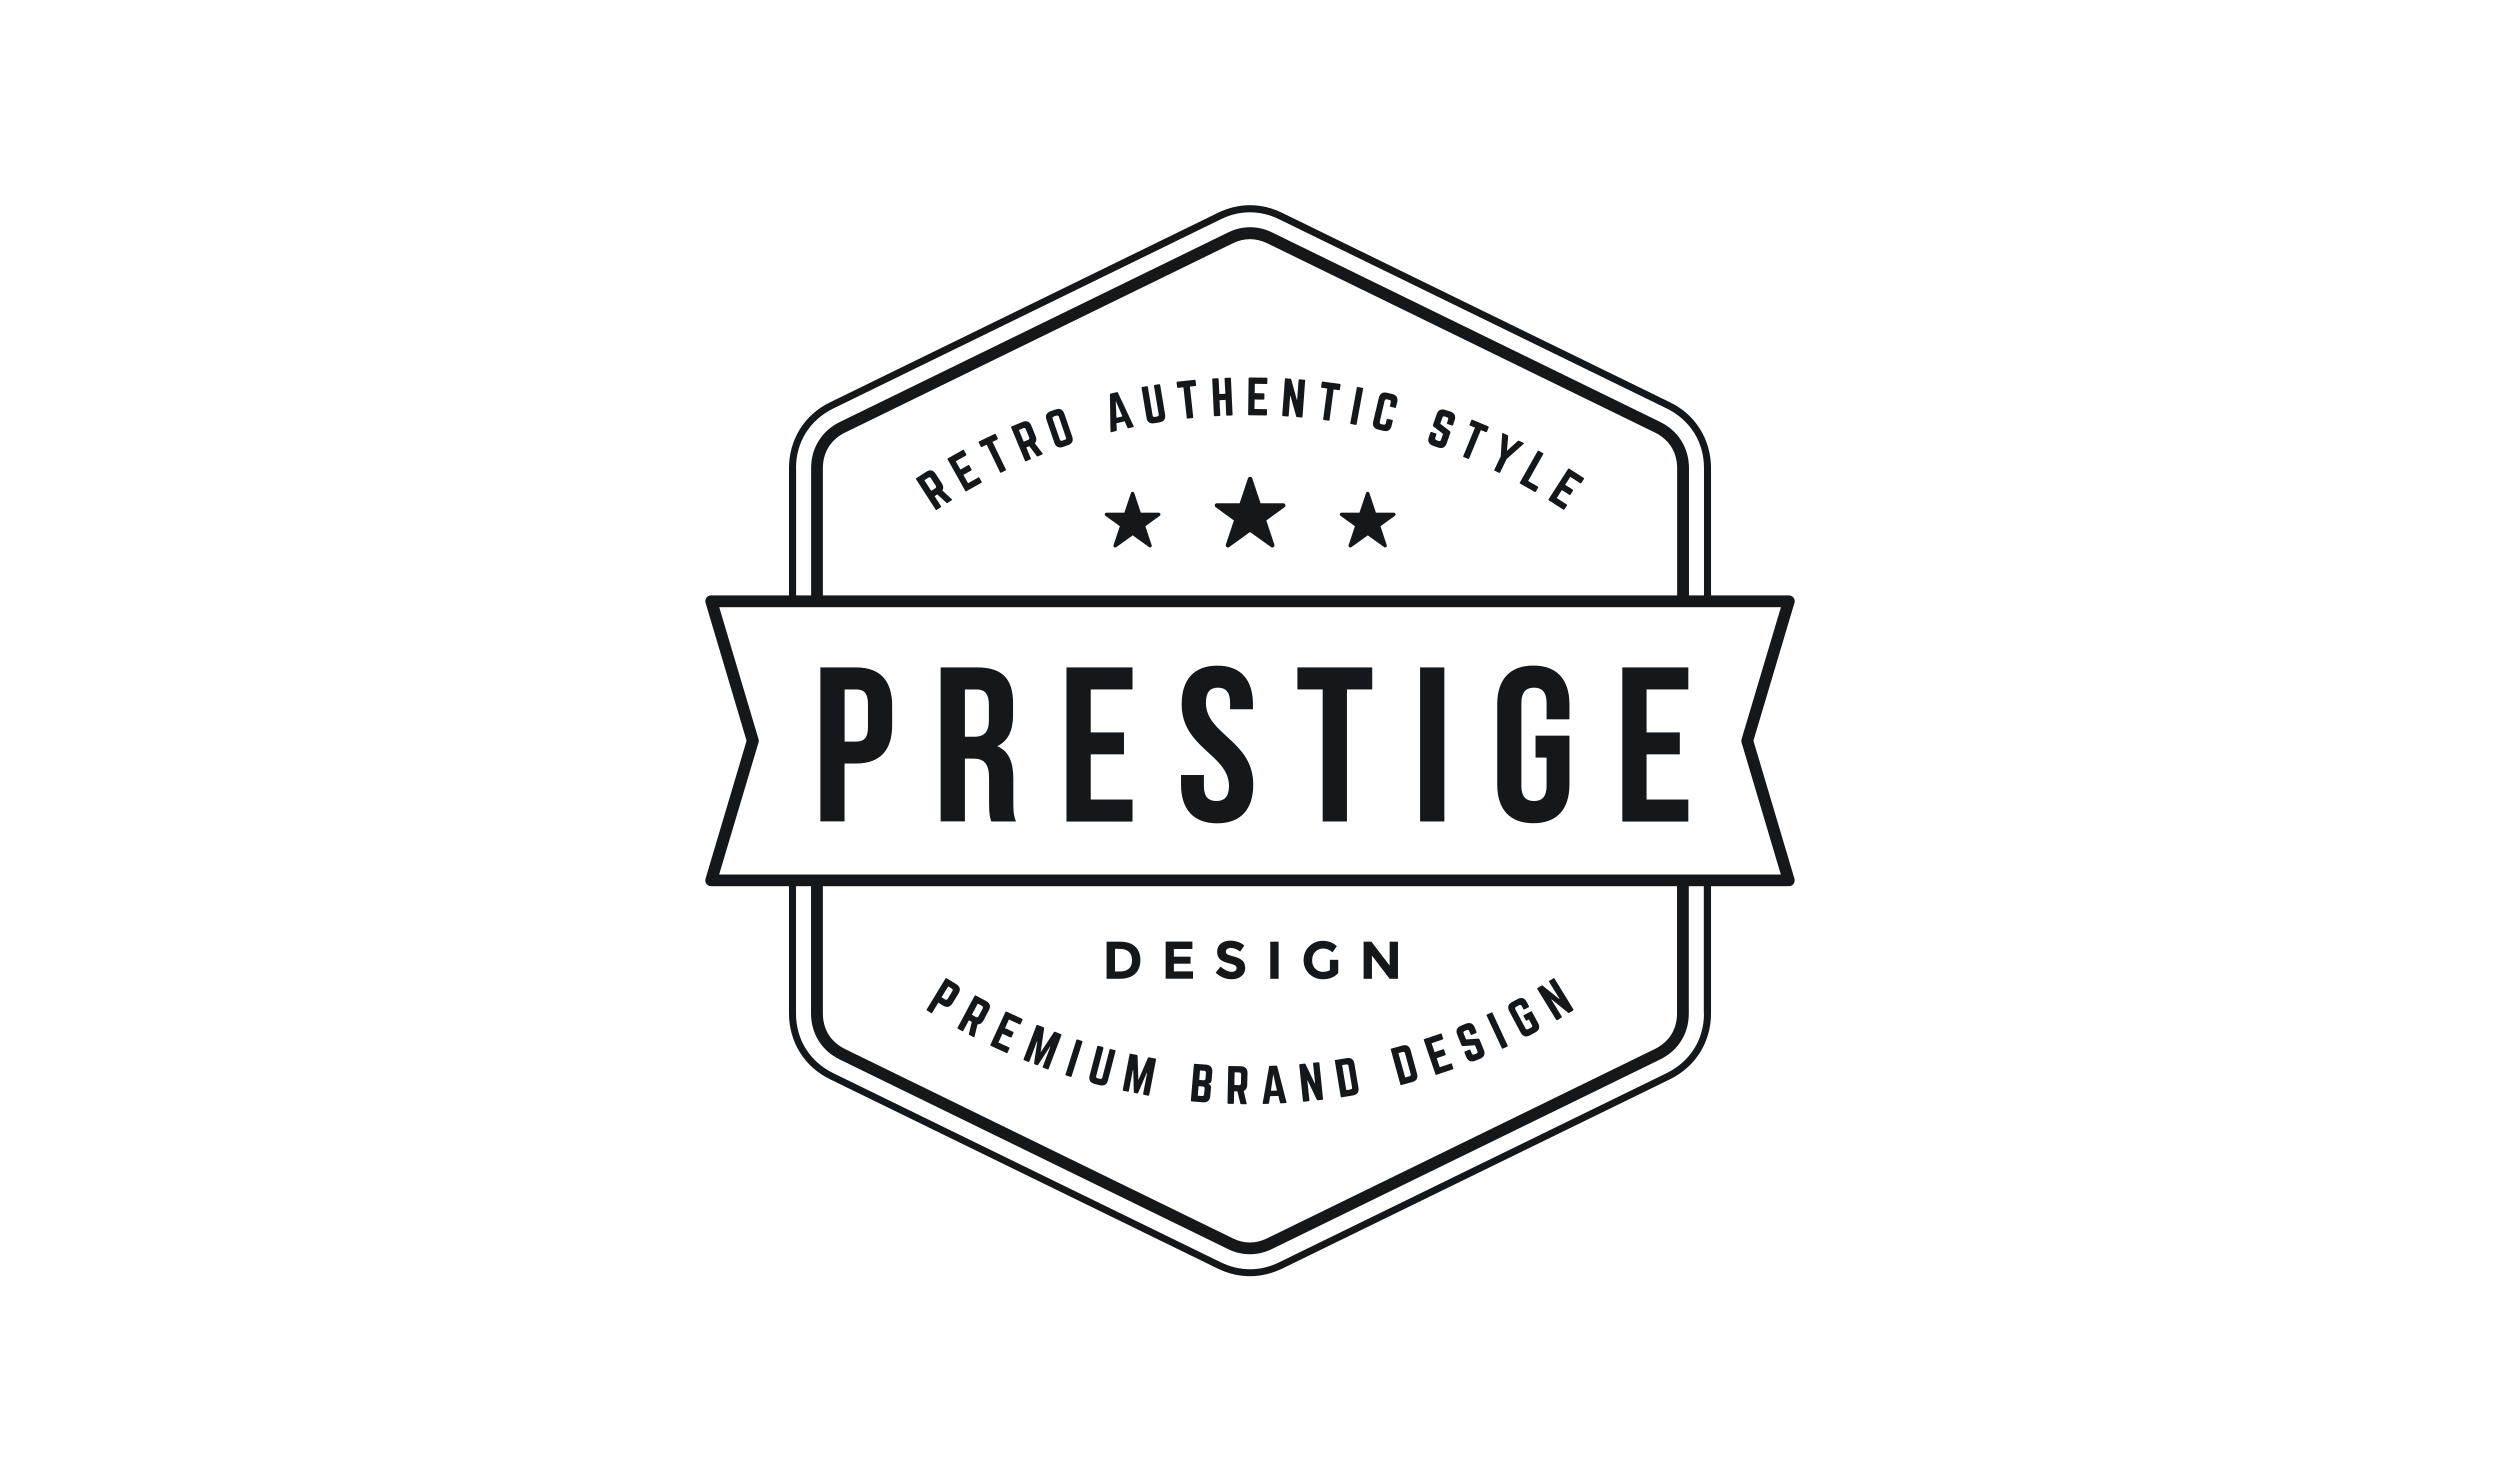 <svg width="270" height="160" viewBox="0 0 270 160" fill="none" xmlns="http://www.w3.org/2000/svg">
<path d="M101.72 52.2C101.9 52.49 101.92 52.75 101.77 52.97L102.79 53.91C102.83 53.95 102.83 54 102.78 54.03L102.33 54.32C102.29 54.34 102.25 54.34 102.22 54.3L101.23 53.4L100.93 53.59L101.63 54.67C101.65 54.72 101.65 54.76 101.61 54.78L101.16 55.07C101.12 55.09 101.08 55.09 101.05 55.04L98.93 51.75C98.91 51.71 98.91 51.66 98.96 51.64L100.03 50.95C100.43 50.69 100.79 50.77 101.04 51.16L101.72 52.2ZM101 52.74C101.11 52.67 101.13 52.57 101.06 52.45L100.54 51.65C100.47 51.54 100.37 51.52 100.26 51.59L99.83 51.86L100.57 53.01L101 52.74Z" fill="#14181B"/>
<path d="M104.36 49.07C104.38 49.12 104.38 49.16 104.33 49.19L103.22 49.82L103.72 50.71L104.57 50.23C104.61 50.21 104.66 50.21 104.68 50.26L104.93 50.7C104.96 50.75 104.95 50.79 104.9 50.81L104.05 51.29L104.55 52.19L105.66 51.56C105.72 51.53 105.74 51.54 105.77 51.59L106.02 52.03C106.04 52.08 106.04 52.11 105.99 52.14L104.35 53.06C104.31 53.08 104.27 53.07 104.25 53.02L102.34 49.61C102.31 49.56 102.33 49.52 102.37 49.5L104 48.58C104.06 48.56 104.09 48.57 104.11 48.61L104.36 49.07Z" fill="#14181B"/>
<path d="M107.43 46.86C107.48 46.84 107.52 46.85 107.54 46.9L107.76 47.35C107.78 47.4 107.77 47.44 107.72 47.46L107.19 47.72L108.64 50.71C108.66 50.76 108.65 50.79 108.6 50.81L108.12 51.05C108.08 51.07 108.04 51.06 108.01 51.01L106.56 48.02L106.03 48.28C105.98 48.3 105.94 48.29 105.92 48.24L105.7 47.78C105.68 47.73 105.69 47.69 105.74 47.67L107.43 46.86Z" fill="#14181B"/>
<path d="M111.85 47.11C111.98 47.43 111.95 47.68 111.76 47.87L112.6 48.97C112.64 49.02 112.62 49.06 112.57 49.08L112.08 49.29C112.04 49.31 112 49.29 111.98 49.26L111.17 48.19L110.84 48.32L111.33 49.51C111.35 49.56 111.33 49.6 111.29 49.61L110.8 49.82C110.75 49.84 110.71 49.82 110.7 49.77L109.2 46.16C109.18 46.11 109.2 46.07 109.24 46.06L110.43 45.57C110.87 45.39 111.2 45.52 111.39 45.97L111.85 47.11ZM111.04 47.51C111.16 47.45 111.2 47.36 111.15 47.24L110.78 46.35C110.73 46.23 110.63 46.19 110.51 46.24L110.04 46.44L110.56 47.7L111.04 47.51Z" fill="#14181B"/>
<path d="M113.02 45.34C112.86 44.89 113.02 44.57 113.47 44.41L114.01 44.22C114.47 44.07 114.79 44.23 114.95 44.68L115.8 47.15C115.95 47.6 115.8 47.93 115.34 48.08L114.8 48.27C114.35 48.42 114.02 48.27 113.87 47.81L113.02 45.34ZM115 47.5C115.12 47.46 115.17 47.37 115.12 47.25L114.36 45.02C114.31 44.89 114.23 44.85 114.1 44.89L113.82 44.98C113.69 45.03 113.65 45.11 113.69 45.24L114.46 47.46C114.5 47.59 114.59 47.63 114.72 47.59L115 47.5Z" fill="#14181B"/>
<path d="M121.87 46.25C121.83 46.26 121.79 46.24 121.77 46.2L121.46 45.5L120.58 45.71L120.61 46.46C120.61 46.51 120.59 46.54 120.55 46.55L120.02 46.68C119.96 46.69 119.93 46.66 119.93 46.61L119.87 42.6C119.87 42.54 119.89 42.52 119.94 42.51L120.63 42.35C120.67 42.33 120.71 42.35 120.73 42.4L122.44 46.03C122.46 46.09 122.45 46.12 122.39 46.13L121.87 46.25ZM120.5 43.3L120.58 45.12L121.22 44.97L120.5 43.3Z" fill="#14181B"/>
<path d="M125.18 41.49C125.24 41.48 125.29 41.52 125.3 41.58L125.83 44.77C125.91 45.25 125.7 45.54 125.22 45.62L124.66 45.71C124.19 45.79 123.89 45.58 123.82 45.11L123.29 41.91C123.28 41.85 123.32 41.8 123.37 41.79L123.85 41.71C123.91 41.7 123.96 41.74 123.97 41.8L124.48 44.86C124.5 44.99 124.58 45.04 124.71 45.03L124.97 44.98C125.1 44.96 125.16 44.88 125.14 44.75L124.63 41.69C124.62 41.63 124.66 41.58 124.71 41.57L125.18 41.49Z" fill="#14181B"/>
<path d="M129.03 41.02C129.09 41.01 129.11 41.04 129.12 41.09L129.18 41.6C129.18 41.65 129.16 41.68 129.1 41.69L128.51 41.75L128.87 45.06C128.87 45.12 128.85 45.14 128.79 45.15L128.26 45.21C128.21 45.22 128.18 45.19 128.17 45.14L127.81 41.83L127.22 41.89C127.17 41.9 127.13 41.87 127.13 41.82L127.07 41.31C127.07 41.26 127.09 41.22 127.15 41.22L129.03 41.02Z" fill="#14181B"/>
<path d="M132.25 40.9C132.25 40.85 132.28 40.82 132.33 40.81L132.85 40.79C132.91 40.79 132.94 40.82 132.94 40.87L133.12 44.79C133.12 44.84 133.1 44.87 133.04 44.87L132.52 44.89C132.47 44.9 132.44 44.87 132.43 44.82L132.36 43.19L131.71 43.22L131.79 44.84C131.79 44.9 131.76 44.93 131.71 44.93L131.19 44.95C131.13 44.96 131.1 44.93 131.1 44.87L130.92 40.96C130.92 40.9 130.94 40.87 131 40.87L131.52 40.85C131.57 40.85 131.6 40.88 131.61 40.93L131.69 42.55L132.34 42.53L132.25 40.9Z" fill="#14181B"/>
<path d="M136.87 41.38C136.87 41.43 136.85 41.47 136.79 41.47L135.52 41.45L135.51 42.46L136.48 42.48C136.53 42.48 136.56 42.51 136.56 42.57L136.55 43.07C136.55 43.13 136.52 43.16 136.47 43.16L135.5 43.15L135.48 44.17L136.76 44.19C136.82 44.19 136.84 44.22 136.84 44.28L136.83 44.79C136.83 44.84 136.81 44.87 136.75 44.87L134.88 44.85C134.83 44.85 134.8 44.82 134.8 44.77L134.85 40.85C134.85 40.8 134.88 40.77 134.93 40.77L136.8 40.79C136.86 40.79 136.88 40.82 136.88 40.88L136.87 41.38Z" fill="#14181B"/>
<path d="M140.89 41.01C140.94 41.01 140.97 41.04 140.96 41.1L140.67 45.01C140.67 45.06 140.63 45.09 140.58 45.09L140.08 45.05C140.04 45.05 140 45.03 139.99 44.98L139.37 42.74H139.34L139.18 44.9C139.18 44.96 139.15 44.98 139.09 44.98L138.56 44.94C138.51 44.94 138.48 44.9 138.48 44.85L138.77 40.94C138.77 40.88 138.81 40.86 138.86 40.86L139.36 40.9C139.4 40.9 139.44 40.92 139.45 40.97L140.06 43.19H140.09L140.25 41.04C140.25 40.99 140.28 40.96 140.34 40.97L140.89 41.01Z" fill="#14181B"/>
<path d="M144.71 41.46C144.77 41.47 144.79 41.51 144.78 41.56L144.71 42.07C144.7 42.12 144.67 42.15 144.62 42.14L144.03 42.06L143.59 45.36C143.58 45.42 143.55 45.44 143.49 45.43L142.97 45.36C142.92 45.35 142.89 45.33 142.9 45.27L143.34 41.96L142.75 41.88C142.7 41.87 142.67 41.84 142.68 41.79L142.75 41.28C142.76 41.22 142.79 41.2 142.84 41.21L144.71 41.46Z" fill="#14181B"/>
<path d="M147.15 41.89C147.2 41.9 147.23 41.94 147.22 41.98L146.51 45.83C146.5 45.88 146.46 45.91 146.41 45.89L145.89 45.79C145.83 45.78 145.81 45.74 145.83 45.7L146.54 41.85C146.55 41.8 146.58 41.78 146.63 41.79L147.15 41.89Z" fill="#14181B"/>
<path d="M150.76 43.99C150.75 44.05 150.71 44.06 150.67 44.05L150.17 43.93C150.11 43.91 150.1 43.88 150.11 43.84L150.2 43.44C150.23 43.31 150.18 43.22 150.05 43.19L149.79 43.13C149.66 43.1 149.58 43.15 149.54 43.28L149.01 45.55C148.98 45.68 149.03 45.76 149.16 45.8L149.42 45.86C149.55 45.88 149.63 45.84 149.67 45.7L149.76 45.3C149.77 45.25 149.8 45.23 149.86 45.24L150.36 45.35C150.41 45.37 150.44 45.41 150.42 45.45L150.29 45.99C150.18 46.46 149.87 46.64 149.41 46.53L148.86 46.4C148.39 46.29 148.2 45.98 148.31 45.51L148.91 42.97C149.02 42.5 149.33 42.31 149.8 42.42L150.36 42.55C150.82 42.66 151.01 42.97 150.9 43.44L150.76 43.99Z" fill="#14181B"/>
<path d="M156.65 44.45C157.1 44.61 157.26 44.93 157.1 45.39L156.92 45.91C156.9 45.96 156.87 45.97 156.82 45.96L156.32 45.79C156.27 45.77 156.25 45.73 156.27 45.69L156.4 45.31C156.44 45.19 156.4 45.1 156.27 45.06L156.04 44.98C155.92 44.93 155.83 44.98 155.78 45.1L155.55 45.77L156.57 46.55C156.64 46.61 156.66 46.68 156.63 46.77L156.24 47.88C156.09 48.33 155.76 48.49 155.31 48.33L154.77 48.15C154.32 47.99 154.16 47.67 154.31 47.21L154.49 46.7C154.51 46.64 154.55 46.64 154.59 46.65L155.09 46.82C155.15 46.84 155.16 46.87 155.14 46.92L155.01 47.28C154.97 47.41 155.02 47.5 155.14 47.54L155.37 47.62C155.5 47.67 155.58 47.63 155.63 47.49L155.85 46.86L154.84 46.08C154.76 46.02 154.74 45.95 154.77 45.86L155.16 44.73C155.32 44.28 155.65 44.12 156.1 44.28L156.65 44.45Z" fill="#14181B"/>
<path d="M160.74 46.05C160.79 46.07 160.8 46.11 160.78 46.15L160.59 46.63C160.57 46.67 160.53 46.69 160.48 46.67L159.93 46.45L158.66 49.52C158.64 49.57 158.6 49.58 158.56 49.56L158.07 49.36C158.02 49.34 158 49.3 158.03 49.25L159.3 46.18L158.75 45.96C158.7 45.94 158.69 45.9 158.71 45.85L158.9 45.38C158.92 45.33 158.96 45.32 159.01 45.33L160.74 46.05Z" fill="#14181B"/>
<path d="M164.52 47.81C164.59 47.84 164.6 47.9 164.54 47.95L162.71 49.58L162.02 51.01C161.99 51.07 161.94 51.08 161.88 51.06L161.44 50.85C161.38 50.82 161.36 50.77 161.39 50.72L162.08 49.29L162.23 46.84C162.23 46.77 162.29 46.74 162.35 46.78L162.81 47C162.87 47.02 162.89 47.06 162.88 47.13L162.75 48.69L163.91 47.63C163.95 47.58 163.99 47.57 164.05 47.61L164.52 47.81Z" fill="#14181B"/>
<path d="M165.04 51.95L166.09 52.55C166.14 52.57 166.15 52.61 166.12 52.66L165.87 53.1C165.84 53.15 165.81 53.16 165.76 53.13L164.17 52.23C164.12 52.21 164.11 52.17 164.14 52.12L166.07 48.71C166.09 48.66 166.14 48.65 166.18 48.68L166.64 48.94C166.69 48.96 166.7 49 166.67 49.05L165.04 51.95Z" fill="#14181B"/>
<path d="M170.78 52.16C170.75 52.2 170.72 52.22 170.66 52.19L169.59 51.5L169.04 52.36L169.86 52.88C169.9 52.91 169.91 52.95 169.88 53L169.61 53.43C169.58 53.47 169.54 53.49 169.5 53.45L168.68 52.93L168.13 53.79L169.2 54.48C169.26 54.51 169.26 54.54 169.23 54.59L168.95 55.02C168.92 55.07 168.89 55.08 168.84 55.04L167.26 54.03C167.22 54.01 167.21 53.97 167.24 53.93L169.36 50.63C169.38 50.59 169.43 50.58 169.47 50.61L171.05 51.62C171.1 51.65 171.1 51.68 171.07 51.73L170.78 52.16Z" fill="#14181B"/>
<path d="M102.12 105.67C102.15 105.63 102.19 105.61 102.23 105.65L103.28 106.29C103.69 106.54 103.77 106.89 103.52 107.3L102.87 108.36C102.62 108.76 102.27 108.86 101.86 108.61L101.34 108.29L100.67 109.39C100.65 109.43 100.61 109.45 100.56 109.41L100.11 109.13C100.07 109.1 100.05 109.06 100.08 109.02L102.12 105.67ZM102.07 107.94C102.19 108.01 102.28 107.98 102.35 107.87L102.85 107.05C102.92 106.94 102.9 106.84 102.79 106.76L102.41 106.53L101.69 107.7L102.07 107.94Z" fill="#14181B"/>
<path d="M106.22 110.21C106.06 110.51 105.84 110.65 105.57 110.63L105.25 111.97C105.23 112.03 105.19 112.05 105.15 112.02L104.68 111.77C104.64 111.75 104.62 111.71 104.64 111.67L104.95 110.36L104.64 110.19L104.03 111.33C104.01 111.37 103.96 111.39 103.92 111.36L103.45 111.11C103.41 111.09 103.39 111.05 103.41 111L105.26 107.54C105.28 107.49 105.32 107.48 105.37 107.51L106.5 108.11C106.92 108.33 107.03 108.68 106.8 109.1L106.22 110.21ZM105.4 109.84C105.52 109.9 105.61 109.87 105.68 109.76L106.13 108.91C106.19 108.79 106.16 108.7 106.04 108.63L105.6 108.39L104.96 109.59L105.4 109.84Z" fill="#14181B"/>
<path d="M110.23 110.59C110.21 110.64 110.17 110.66 110.12 110.64L108.96 110.11L108.54 111.04L109.42 111.44C109.47 111.46 109.48 111.5 109.46 111.55L109.25 112.01C109.23 112.06 109.19 112.07 109.14 112.05L108.26 111.65L107.83 112.59L108.98 113.12C109.04 113.14 109.05 113.18 109.02 113.23L108.81 113.69C108.79 113.74 108.76 113.75 108.7 113.73L107 112.95C106.96 112.93 106.94 112.89 106.96 112.84L108.59 109.29C108.61 109.24 108.65 109.23 108.69 109.25L110.39 110.03C110.45 110.05 110.45 110.09 110.43 110.14L110.23 110.59Z" fill="#14181B"/>
<path d="M114.57 111.68C114.63 111.7 114.65 111.75 114.63 111.81L113.25 115.43C113.23 115.49 113.18 115.51 113.12 115.49L112.68 115.32C112.62 115.3 112.59 115.25 112.62 115.19L113.44 113.04L113.41 113.02L112.12 115C112.08 115.05 112.04 115.06 111.99 115.04L111.75 114.95C111.69 114.93 111.67 114.89 111.68 114.82L112.03 112.49L111.99 112.47L111.18 114.62C111.16 114.68 111.11 114.7 111.05 114.68L110.61 114.51C110.55 114.49 110.53 114.45 110.55 114.38L111.93 110.76C111.95 110.7 112 110.67 112.06 110.7L112.69 110.94C112.75 110.96 112.77 111 112.76 111.07L112.39 113.65L113.82 111.48C113.85 111.42 113.9 111.41 113.95 111.43L114.57 111.68Z" fill="#14181B"/>
<path d="M116.85 112.42C116.9 112.44 116.92 112.48 116.91 112.52L115.73 116.25C115.72 116.3 115.68 116.32 115.63 116.31L115.12 116.14C115.07 116.12 115.05 116.09 115.07 116.05L116.25 112.32C116.27 112.26 116.3 112.25 116.35 112.26L116.85 112.42Z" fill="#14181B"/>
<path d="M120.41 113.41C120.46 113.43 120.5 113.48 120.48 113.53L119.66 116.68C119.54 117.14 119.23 117.32 118.76 117.2L118.21 117.06C117.75 116.94 117.56 116.62 117.68 116.16L118.5 113.02C118.51 112.96 118.57 112.93 118.62 112.94L119.09 113.07C119.15 113.09 119.18 113.14 119.17 113.2L118.39 116.2C118.35 116.33 118.41 116.42 118.54 116.45L118.8 116.51C118.93 116.55 119.01 116.5 119.05 116.37L119.83 113.37C119.84 113.31 119.9 113.28 119.95 113.3L120.41 113.41Z" fill="#14181B"/>
<path d="M124.77 114.32C124.83 114.34 124.86 114.38 124.85 114.44L124.12 118.25C124.11 118.31 124.07 118.34 124 118.34L123.54 118.24C123.47 118.23 123.44 118.18 123.46 118.12L123.89 115.86H123.85L122.92 118.03C122.89 118.09 122.85 118.11 122.79 118.09L122.54 118.04C122.48 118.03 122.45 117.99 122.45 117.93L122.39 115.57L122.35 115.56L121.92 117.82C121.91 117.88 121.86 117.91 121.8 117.9L121.34 117.81C121.27 117.8 121.25 117.75 121.26 117.69L121.99 113.88C122 113.82 122.05 113.78 122.11 113.8L122.77 113.93C122.83 113.95 122.86 113.98 122.86 114.04L122.94 116.65L123.97 114.26C124 114.2 124.04 114.18 124.1 114.19L124.77 114.32Z" fill="#14181B"/>
<path d="M130.85 116.71C130.83 116.9 130.69 117.03 130.5 117.04V117.06C130.68 117.1 130.81 117.26 130.79 117.44L130.71 118.38C130.67 118.86 130.39 119.09 129.91 119.05L128.69 118.95C128.64 118.95 128.61 118.92 128.61 118.86L128.94 114.96C128.94 114.9 128.98 114.88 129.03 114.89L130.25 114.98C130.73 115.02 130.97 115.3 130.93 115.77L130.85 116.71ZM130.1 117.56C130.11 117.43 130.05 117.35 129.91 117.34L129.45 117.31L129.36 118.33L129.82 118.37C129.95 118.38 130.03 118.32 130.04 118.18L130.1 117.56ZM130.24 115.86C130.25 115.73 130.19 115.65 130.06 115.65L129.6 115.61L129.52 116.63L129.98 116.67C130.11 116.68 130.19 116.61 130.2 116.49L130.24 115.86Z" fill="#14181B"/>
<path d="M134.7 117.16C134.7 117.5 134.56 117.72 134.32 117.83L134.64 119.17C134.66 119.23 134.62 119.26 134.57 119.26L134.04 119.25C133.99 119.25 133.96 119.22 133.96 119.18L133.64 117.87L133.29 117.86L133.26 119.14C133.26 119.2 133.23 119.23 133.18 119.22L132.65 119.21C132.6 119.21 132.57 119.18 132.57 119.13L132.65 115.21C132.65 115.16 132.68 115.13 132.73 115.13L134.01 115.15C134.49 115.17 134.74 115.43 134.73 115.9L134.7 117.16ZM133.81 117.2C133.94 117.2 134.01 117.14 134.02 117L134.04 116.04C134.04 115.91 133.98 115.83 133.84 115.83L133.34 115.81L133.31 117.18L133.81 117.2Z" fill="#14181B"/>
<path d="M138.32 119.16C138.28 119.17 138.25 119.14 138.24 119.1L138.07 118.36L137.17 118.39L137.06 119.14C137.05 119.19 137.03 119.21 136.98 119.21L136.44 119.23C136.38 119.23 136.36 119.2 136.37 119.14L137.06 115.19C137.07 115.13 137.1 115.12 137.14 115.11L137.85 115.09C137.89 115.09 137.93 115.11 137.94 115.16L138.94 119.04C138.96 119.1 138.93 119.13 138.87 119.13L138.32 119.16ZM137.51 116.01L137.26 117.8L137.91 117.78L137.51 116.01Z" fill="#14181B"/>
<path d="M142.4 114.72C142.45 114.72 142.48 114.74 142.49 114.79L142.89 118.69C142.9 118.75 142.87 118.78 142.82 118.78L142.32 118.83C142.28 118.84 142.24 118.82 142.22 118.77L141.22 116.68H141.19L141.42 118.84C141.42 118.89 141.4 118.92 141.34 118.93L140.81 118.99C140.76 119 140.72 118.97 140.72 118.92L140.32 115.02C140.32 114.96 140.34 114.93 140.4 114.92L140.9 114.87C140.95 114.86 140.98 114.88 141 114.93L142 117.01H142.03L141.81 114.86C141.81 114.81 141.83 114.78 141.88 114.77L142.4 114.72Z" fill="#14181B"/>
<path d="M144.16 114.57C144.15 114.52 144.17 114.48 144.23 114.48L145.44 114.28C145.91 114.2 146.21 114.41 146.28 114.89L146.71 117.46C146.79 117.94 146.58 118.23 146.11 118.31L144.9 118.51C144.84 118.52 144.82 118.5 144.8 118.45L144.16 114.57ZM145.85 117.66C145.98 117.64 146.04 117.56 146.02 117.42L145.64 115.13C145.62 115 145.54 114.94 145.41 114.96L144.95 115.03L145.4 117.73L145.85 117.66Z" fill="#14181B"/>
<path d="M150.2 113.34C150.19 113.29 150.2 113.25 150.26 113.25L151.45 112.92C151.91 112.79 152.23 112.98 152.35 113.44L153.04 115.96C153.17 116.42 152.99 116.74 152.52 116.86L151.34 117.19C151.29 117.2 151.26 117.18 151.24 117.13L150.2 113.34ZM152.21 116.24C152.34 116.21 152.39 116.13 152.35 115.99L151.74 113.75C151.7 113.62 151.62 113.57 151.49 113.61L151.03 113.73L151.76 116.37L152.21 116.24Z" fill="#14181B"/>
<path d="M155.86 112.15C155.88 112.2 155.87 112.24 155.81 112.26L154.61 112.67L154.94 113.63L155.86 113.32C155.91 113.3 155.95 113.32 155.97 113.38L156.13 113.86C156.15 113.92 156.13 113.95 156.08 113.97L155.16 114.28L155.49 115.26L156.7 114.85C156.76 114.83 156.79 114.85 156.8 114.9L156.96 115.38C156.98 115.43 156.97 115.47 156.91 115.48L155.13 116.08C155.09 116.1 155.05 116.08 155.03 116.03L153.77 112.32C153.75 112.27 153.77 112.23 153.82 112.22L155.6 111.62C155.66 111.6 155.69 111.62 155.7 111.67L155.86 112.15Z" fill="#14181B"/>
<path d="M158.31 110.56C158.75 110.39 159.09 110.52 159.27 110.96L159.47 111.46C159.49 111.51 159.47 111.55 159.43 111.57L158.94 111.77C158.89 111.79 158.85 111.77 158.83 111.72L158.68 111.36C158.63 111.23 158.54 111.19 158.41 111.25L158.18 111.34C158.06 111.39 158.02 111.48 158.07 111.61L158.34 112.26L159.61 112.17C159.7 112.17 159.77 112.2 159.81 112.3L160.25 113.39C160.43 113.83 160.29 114.17 159.85 114.35L159.32 114.56C158.88 114.74 158.54 114.6 158.36 114.16L158.16 113.67C158.14 113.61 158.16 113.58 158.2 113.56L158.69 113.36C158.74 113.34 158.78 113.35 158.8 113.41L158.95 113.77C159 113.9 159.1 113.93 159.22 113.88L159.45 113.78C159.57 113.73 159.61 113.65 159.56 113.52L159.3 112.89L158.03 112.98C157.94 112.99 157.87 112.95 157.83 112.86L157.38 111.74C157.2 111.3 157.34 110.96 157.78 110.78L158.31 110.56Z" fill="#14181B"/>
<path d="M161.07 109.35C161.12 109.33 161.16 109.34 161.18 109.38L162.83 112.92C162.85 112.97 162.84 113.01 162.79 113.03L162.31 113.25C162.26 113.27 162.22 113.26 162.2 113.21L160.55 109.67C160.53 109.63 160.54 109.59 160.59 109.57L161.07 109.35Z" fill="#14181B"/>
<path d="M163 109.21C162.77 108.79 162.88 108.44 163.3 108.22L163.89 107.9C164.31 107.67 164.66 107.77 164.88 108.2L165.13 108.67C165.15 108.72 165.14 108.76 165.09 108.78L164.64 109.02C164.59 109.04 164.55 109.04 164.53 108.99L164.35 108.65C164.29 108.53 164.19 108.5 164.07 108.56L163.75 108.73C163.63 108.79 163.6 108.89 163.66 109.01L164.75 111.06C164.82 111.18 164.91 111.2 165.03 111.15L165.36 110.98C165.48 110.92 165.51 110.82 165.44 110.7L165.12 110.1L164.89 110.22C164.84 110.25 164.8 110.24 164.78 110.19L164.54 109.74C164.52 109.69 164.52 109.66 164.58 109.63L165.34 109.23C165.38 109.21 165.42 109.21 165.45 109.26L166.12 110.51C166.35 110.93 166.23 111.28 165.82 111.5L165.23 111.82C164.81 112.05 164.46 111.94 164.23 111.52L163 109.21Z" fill="#14181B"/>
<path d="M167.77 105.65C167.81 105.62 167.85 105.63 167.88 105.67L169.93 109.02C169.96 109.06 169.95 109.1 169.9 109.13L169.47 109.39C169.43 109.41 169.39 109.41 169.36 109.38L167.56 107.93L167.54 107.95L168.67 109.79C168.7 109.84 168.69 109.88 168.64 109.9L168.19 110.18C168.15 110.21 168.1 110.2 168.08 110.16L166.03 106.82C166 106.77 166.01 106.73 166.06 106.7L166.49 106.44C166.53 106.42 166.57 106.42 166.6 106.45L168.4 107.89L168.43 107.87L167.3 106.04C167.27 105.99 167.28 105.95 167.33 105.93L167.77 105.65Z" fill="#14181B"/>
<path d="M193.8 94.9L189.37 80L193.79 65.15C193.81 65.08 193.83 65.01 193.83 64.93C193.83 64.58 193.54 64.3 193.19 64.3H184.79V50.56C184.79 49.01 184.37 47.57 183.61 46.35C182.85 45.12 181.74 44.11 180.34 43.44L138.48 22.99C137.35 22.44 136.18 22.16 135 22.16C133.82 22.16 132.66 22.44 131.52 22.99L89.66 43.44C88.27 44.11 87.15 45.12 86.39 46.35C85.63 47.57 85.21 49.01 85.21 50.56V64.3H76.81C76.75 64.3 76.69 64.31 76.63 64.32C76.29 64.42 76.1 64.78 76.2 65.11L80.63 80L76.21 94.86C76.19 94.93 76.17 95 76.17 95.08C76.17 95.43 76.46 95.71 76.81 95.71H85.21V109.45C85.21 111 85.63 112.44 86.39 113.66C87.15 114.89 88.26 115.89 89.66 116.57L131.52 137.01C132.65 137.56 133.82 137.83 135 137.83C136.18 137.83 137.34 137.55 138.48 137.01L180.34 116.57C181.73 115.89 182.85 114.89 183.61 113.66C184.37 112.44 184.79 111 184.79 109.45V95.71H193.19C193.25 95.71 193.31 95.7 193.37 95.69C193.71 95.59 193.9 95.23 193.8 94.9ZM85.97 50.56C85.97 49.15 86.34 47.85 87.03 46.75C87.72 45.65 88.73 44.74 89.99 44.12L131.85 23.68C132.88 23.17 133.94 22.93 135 22.93C136.06 22.93 137.12 23.18 138.14 23.68L180.01 44.12C181.27 44.74 182.28 45.65 182.97 46.75C183.66 47.85 184.03 49.15 184.03 50.56V64.3H182.41V50.56C182.41 49.47 182.12 48.46 181.59 47.61C181.06 46.75 180.28 46.06 179.3 45.57L137.44 25.13C136.64 24.73 135.83 24.54 135.01 24.54C134.19 24.54 133.38 24.73 132.58 25.13L90.71 45.57C89.73 46.05 88.95 46.75 88.42 47.61C87.88 48.46 87.6 49.46 87.6 50.56V64.3H85.98V50.56H85.97ZM181.13 50.56V64.3H88.87V50.56C88.87 49.7 89.09 48.93 89.49 48.28C89.9 47.63 90.5 47.09 91.26 46.72L133.13 26.28C133.75 25.98 134.38 25.83 135 25.83C135.62 25.83 136.25 25.98 136.87 26.28L178.74 46.72C179.5 47.09 180.1 47.63 180.51 48.28C180.91 48.93 181.13 49.7 181.13 50.56ZM184.03 109.45C184.03 110.85 183.66 112.16 182.97 113.26C182.28 114.36 181.27 115.27 180.01 115.89L138.14 136.33C137.11 136.84 136.05 137.08 135 137.08C133.95 137.08 132.88 136.83 131.85 136.33L89.99 115.9C88.73 115.28 87.72 114.37 87.03 113.27C86.34 112.17 85.97 110.86 85.97 109.46V95.71H87.59V109.45C87.59 110.54 87.88 111.55 88.41 112.4C88.94 113.26 89.72 113.95 90.7 114.43L132.56 134.87C133.36 135.27 134.17 135.46 134.99 135.46C135.81 135.46 136.62 135.27 137.42 134.87L179.28 114.43C180.26 113.95 181.04 113.26 181.57 112.4C182.11 111.55 182.39 110.55 182.39 109.45V95.71H184.01V109.45H184.03ZM88.87 109.45V95.71H181.12V109.45C181.12 110.3 180.9 111.08 180.5 111.73C180.09 112.38 179.49 112.91 178.73 113.29L136.86 133.73C136.24 134.04 135.61 134.19 134.99 134.19C134.37 134.19 133.74 134.04 133.12 133.73L91.25 113.29C90.49 112.91 89.89 112.38 89.48 111.73C89.09 111.08 88.87 110.31 88.87 109.45ZM77.67 94.44L81.92 80.19C81.96 80.06 81.96 79.92 81.91 79.79L77.68 65.58H192.34L188.09 79.83C188.05 79.96 188.05 80.11 188.1 80.23L192.33 94.45H77.67V94.44Z" fill="#14181B"/>
<path fill-rule="evenodd" clip-rule="evenodd" d="M132.61 59.13C132.56 59.13 132.51 59.11 132.47 59.08C132.39 59.02 132.36 58.91 132.39 58.81L133.26 56.21L131.29 54.78C131.21 54.72 131.17 54.61 131.2 54.52C131.23 54.42 131.32 54.35 131.43 54.35H133.88L134.78 51.65C134.81 51.56 134.9 51.49 135.01 51.49C135.11 51.49 135.2 51.55 135.24 51.65L136.14 54.35H138.59C138.69 54.35 138.78 54.41 138.82 54.52C138.85 54.62 138.82 54.73 138.73 54.78L136.76 56.21L137.63 58.81C137.66 58.91 137.63 59.02 137.55 59.08C137.51 59.11 137.46 59.13 137.41 59.13C137.36 59.13 137.31 59.11 137.27 59.08L135 57.46L132.76 59.08C132.71 59.11 132.66 59.13 132.61 59.13ZM145.82 59.13C145.78 59.13 145.74 59.11 145.71 59.09C145.65 59.04 145.62 58.96 145.65 58.88L146.33 56.83L144.78 55.71C144.71 55.66 144.69 55.58 144.71 55.5C144.73 55.42 144.81 55.37 144.89 55.37H146.82L147.53 53.24C147.55 53.17 147.63 53.11 147.71 53.11C147.79 53.11 147.86 53.17 147.89 53.24L148.6 55.37H150.53C150.61 55.37 150.68 55.42 150.71 55.5C150.74 55.58 150.71 55.67 150.64 55.71L149.09 56.83L149.77 58.88C149.79 58.95 149.77 59.04 149.71 59.09C149.67 59.11 149.63 59.13 149.6 59.13C149.56 59.13 149.52 59.11 149.49 59.09L147.72 57.82L145.95 59.09C145.89 59.11 145.85 59.13 145.82 59.13ZM120.43 59.13C120.39 59.13 120.35 59.11 120.32 59.09C120.26 59.04 120.23 58.96 120.26 58.88L120.94 56.83L119.39 55.71C119.32 55.66 119.29 55.58 119.32 55.5C119.34 55.42 119.41 55.37 119.5 55.37H121.43L122.14 53.24C122.16 53.17 122.24 53.11 122.32 53.11C122.4 53.11 122.47 53.17 122.5 53.24L123.21 55.37H125.14C125.22 55.37 125.29 55.42 125.32 55.5C125.35 55.58 125.32 55.67 125.25 55.71L123.7 56.83L124.38 58.88C124.41 58.95 124.38 59.04 124.32 59.09C124.28 59.11 124.24 59.13 124.21 59.13C124.17 59.13 124.13 59.11 124.1 59.09L122.33 57.82L120.56 59.09C120.5 59.11 120.46 59.13 120.43 59.13Z" fill="#14181B"/>
<path d="M96.35 76.19V78.35C96.35 81.01 95.07 82.46 92.45 82.46H91.21V88.71H88.6V72.08H92.45C95.07 72.08 96.35 73.53 96.35 76.19ZM91.22 74.46V80.09H92.46C93.29 80.09 93.74 79.72 93.74 78.53V76.03C93.74 74.84 93.29 74.46 92.46 74.46H91.22Z" fill="#14181B"/>
<path d="M107.06 88.72C106.92 88.29 106.82 88.03 106.82 86.67V84.05C106.82 82.5 106.3 81.93 105.11 81.93H104.21V88.71H101.59V72.08H105.54C108.25 72.08 109.41 73.34 109.41 75.91V77.22C109.41 78.93 108.86 80.04 107.7 80.59C109.01 81.14 109.44 82.4 109.44 84.13V86.7C109.44 87.51 109.46 88.1 109.73 88.72H107.06ZM104.21 74.46V79.57H105.23C106.2 79.57 106.8 79.14 106.8 77.81V76.17C106.8 74.98 106.4 74.46 105.47 74.46H104.21Z" fill="#14181B"/>
<path d="M117.8 79.1H121.39V81.47H117.8V86.35H122.31V88.73H115.18V72.08H122.31V74.46H117.8V79.1Z" fill="#14181B"/>
<path d="M131.47 71.89C134.01 71.89 135.32 73.41 135.32 76.08V76.6H132.85V75.91C132.85 74.72 132.37 74.27 131.54 74.27C130.71 74.27 130.24 74.72 130.24 75.91C130.24 79.33 135.35 79.98 135.35 84.73C135.35 87.39 134.02 88.92 131.45 88.92C128.89 88.92 127.55 87.4 127.55 84.73V83.7H130.02V84.89C130.02 86.08 130.54 86.51 131.37 86.51C132.2 86.51 132.73 86.08 132.73 84.89C132.73 81.47 127.62 80.82 127.62 76.07C127.62 73.41 128.93 71.89 131.47 71.89Z" fill="#14181B"/>
<path d="M140.12 72.08H148.2V74.46H145.47V88.72H142.85V74.46H140.12V72.08V72.08Z" fill="#14181B"/>
<path d="M153.37 72.08H155.99V88.72H153.37V72.08Z" fill="#14181B"/>
<path d="M165.84 79.45H169.5V84.72C169.5 87.38 168.17 88.91 165.6 88.91C163.03 88.91 161.7 87.39 161.7 84.72V76.07C161.7 73.41 163.03 71.88 165.6 71.88C168.16 71.88 169.5 73.4 169.5 76.07V77.69H167.03V75.91C167.03 74.72 166.51 74.27 165.67 74.27C164.84 74.27 164.31 74.72 164.31 75.91V84.89C164.31 86.08 164.83 86.51 165.67 86.51C166.5 86.51 167.03 86.08 167.03 84.89V81.82H165.84V79.45Z" fill="#14181B"/>
<path d="M177.83 79.1H181.42V81.47H177.83V86.35H182.34V88.73H175.21V72.08H182.34V74.46H177.83V79.1Z" fill="#14181B"/>
<path d="M122.59 102.22C122.97 102.57 123.16 103.06 123.16 103.68C123.16 104.31 122.97 104.8 122.6 105.16C122.23 105.52 121.66 105.71 120.89 105.71H119.51V101.7H120.93C121.65 101.7 122.21 101.87 122.59 102.22ZM121.93 104.61C122.15 104.4 122.26 104.1 122.26 103.71C122.26 103.31 122.15 103.01 121.93 102.8C121.71 102.59 121.38 102.48 120.92 102.48H120.42V104.92H120.99C121.39 104.92 121.71 104.81 121.93 104.61Z" fill="#14181B"/>
<path d="M128.78 101.7V102.49H126.78V103.32H128.58V104.08H126.78V104.91H128.85V105.7H125.89V101.69H128.78V101.7Z" fill="#14181B"/>
<path d="M132.52 102.5C132.43 102.57 132.39 102.66 132.39 102.78C132.39 102.9 132.44 102.99 132.55 103.06C132.65 103.13 132.9 103.21 133.28 103.31C133.66 103.4 133.95 103.55 134.17 103.73C134.38 103.92 134.48 104.2 134.48 104.55C134.48 104.91 134.35 105.2 134.08 105.42C133.81 105.65 133.45 105.76 133.01 105.76C132.38 105.76 131.8 105.52 131.29 105.05L131.82 104.39C132.25 104.77 132.65 104.96 133.02 104.96C133.19 104.96 133.32 104.92 133.41 104.85C133.5 104.78 133.55 104.68 133.55 104.56C133.55 104.44 133.5 104.35 133.4 104.27C133.3 104.2 133.1 104.13 132.81 104.06C132.34 103.95 132 103.81 131.78 103.62C131.57 103.45 131.45 103.16 131.45 102.78C131.45 102.4 131.59 102.11 131.86 101.9C132.13 101.69 132.47 101.59 132.89 101.59C133.16 101.59 133.42 101.64 133.69 101.72C133.96 101.82 134.19 101.94 134.39 102.12L133.94 102.77C133.59 102.51 133.23 102.37 132.86 102.37C132.72 102.39 132.61 102.43 132.52 102.5Z" fill="#14181B"/>
<path d="M137.19 101.7H138.09V105.71H137.19V101.7Z" fill="#14181B"/>
<path d="M143.63 103.66H144.53V105.09C144.13 105.53 143.58 105.76 142.88 105.76C142.29 105.76 141.79 105.56 141.39 105.17C140.99 104.78 140.79 104.28 140.79 103.69C140.79 103.1 140.99 102.6 141.4 102.2C141.81 101.8 142.3 101.61 142.87 101.61C143.45 101.61 143.95 101.8 144.38 102.18L143.91 102.85C143.73 102.7 143.56 102.59 143.41 102.53C143.26 102.47 143.09 102.44 142.92 102.44C142.58 102.44 142.29 102.56 142.06 102.79C141.82 103.02 141.71 103.33 141.71 103.71C141.71 104.09 141.82 104.39 142.05 104.62C142.27 104.84 142.54 104.96 142.85 104.96C143.16 104.96 143.42 104.9 143.63 104.78V103.66Z" fill="#14181B"/>
<path d="M150.08 101.7H150.98V105.71H150.08L148.17 103.2V105.71H147.27V101.7H148.11L150.08 104.28V101.7Z" fill="#14181B"/>
</svg>
